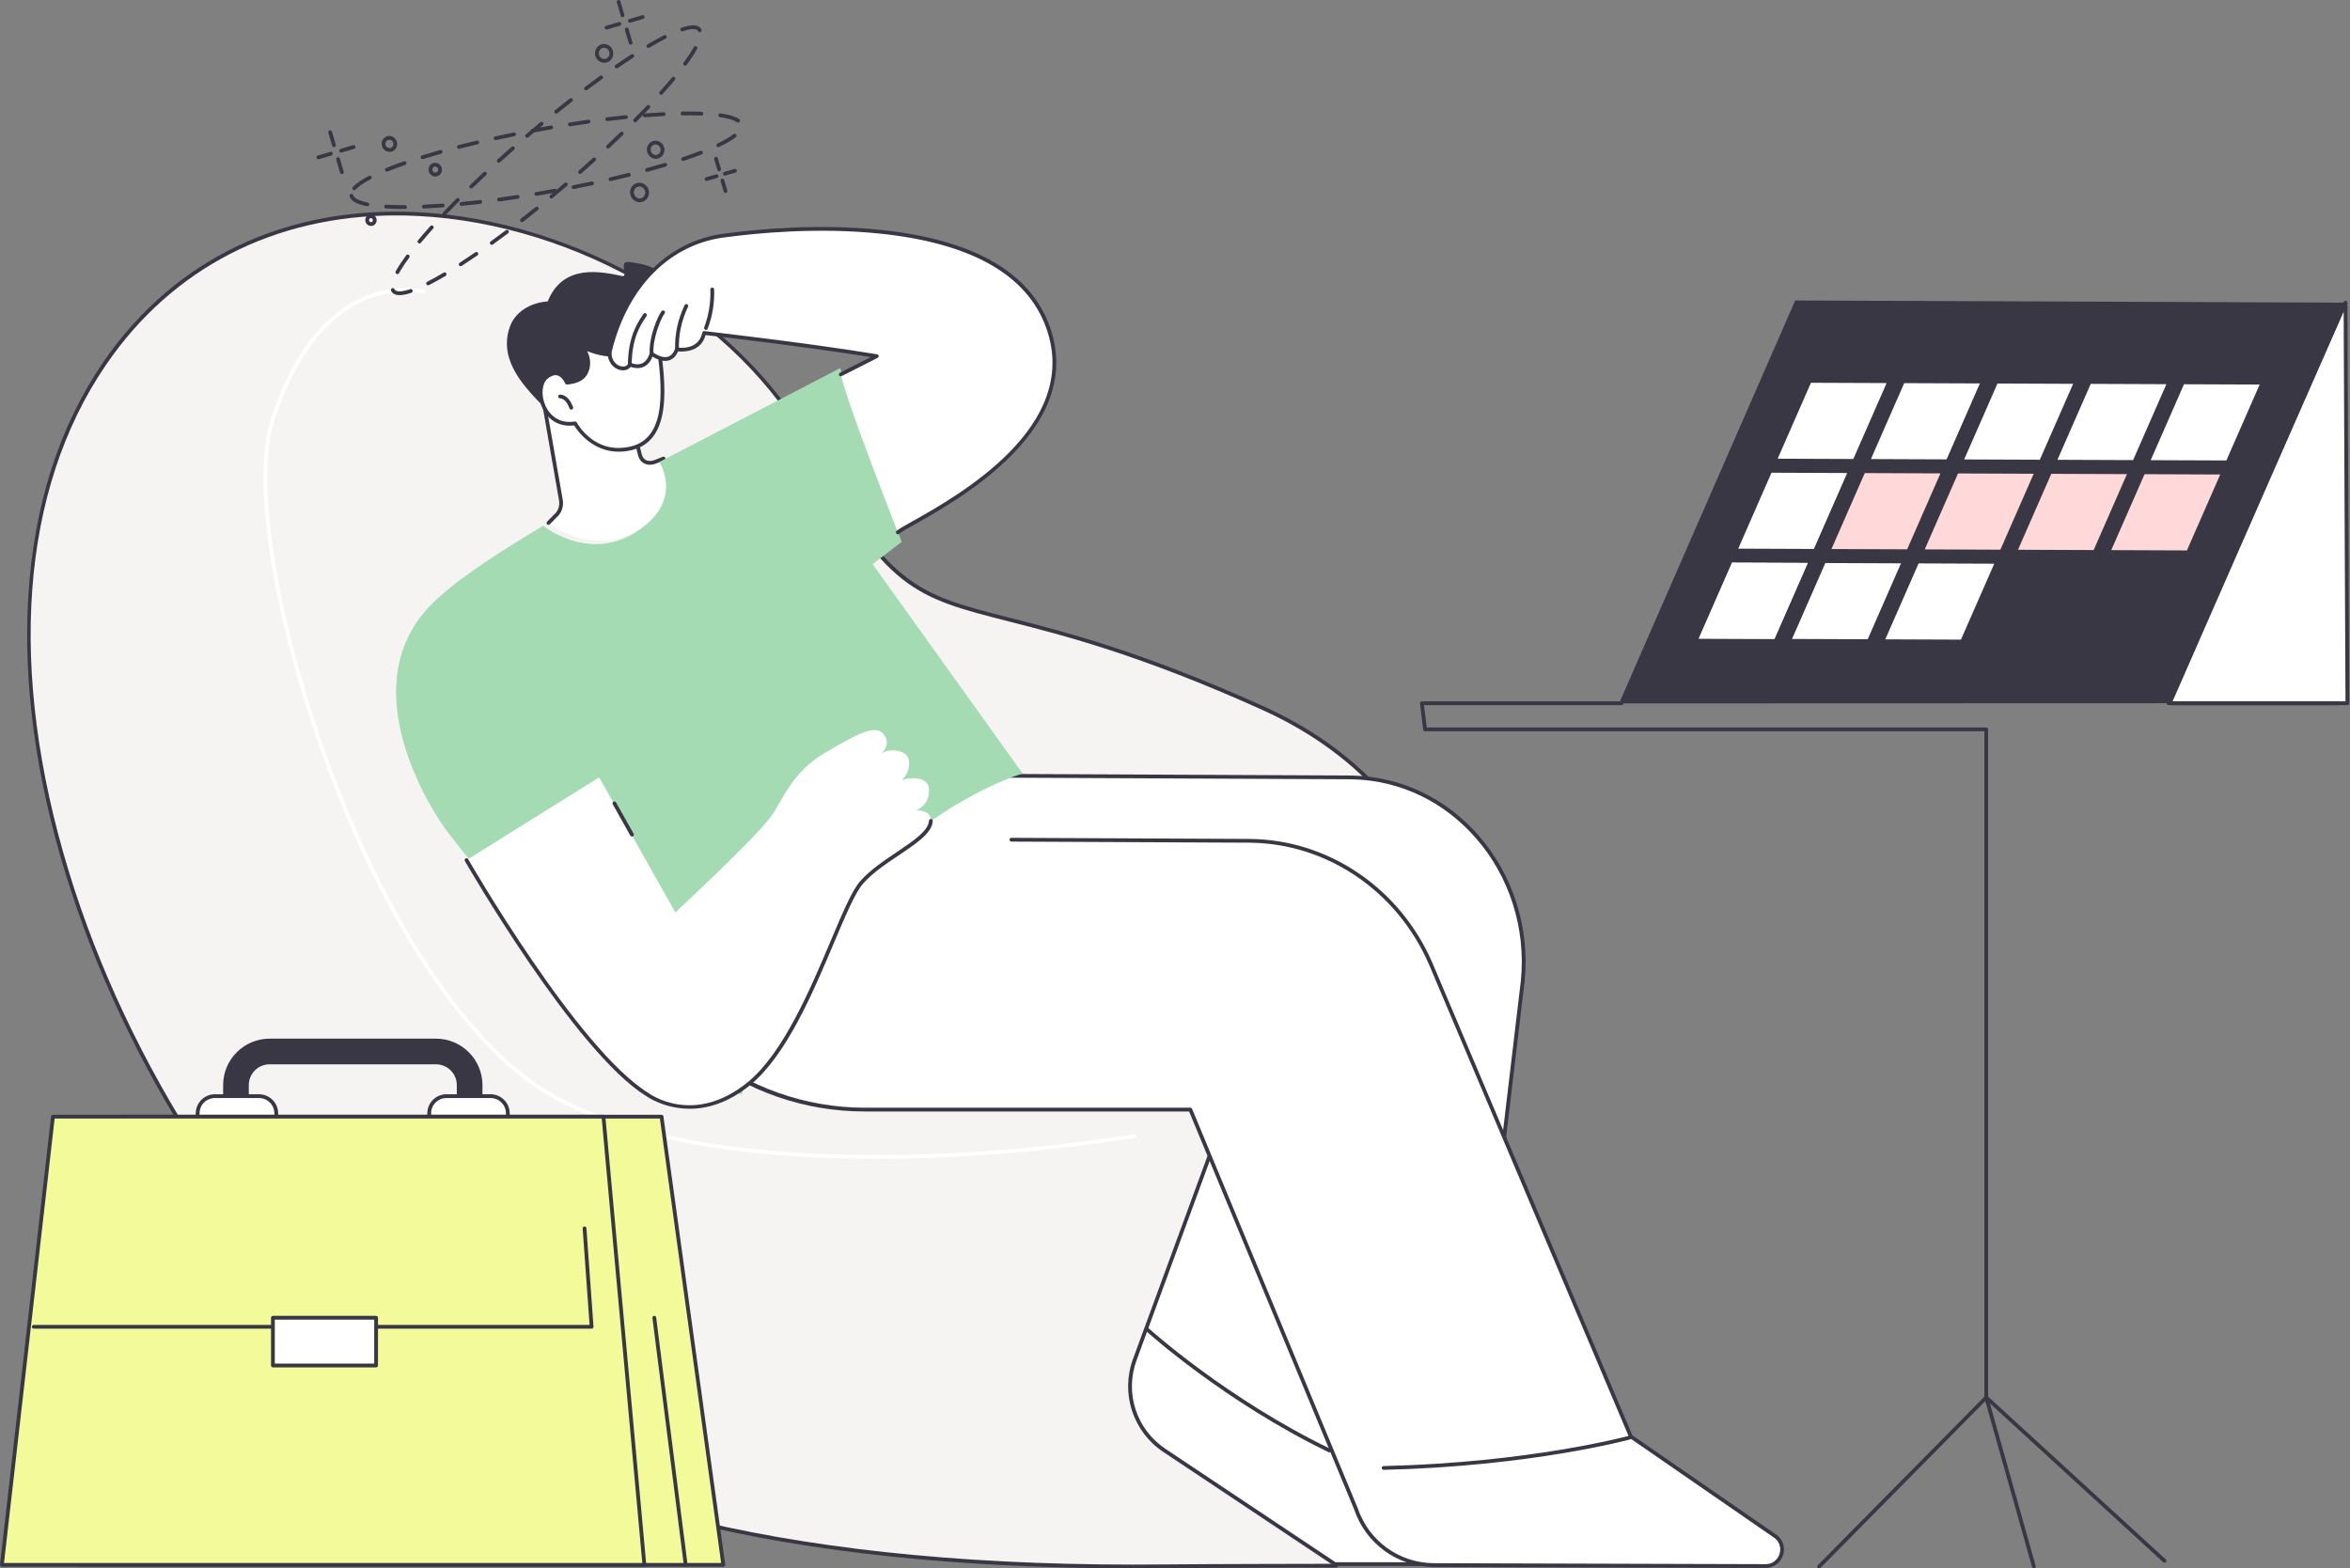 <svg width="2742" height="1830" viewBox="0 0 2742 1830" fill="none" xmlns="http://www.w3.org/2000/svg">
<rect x="0" y="0" width="2742" height="1830" fill="#808080" stroke="none"/>
<g clip-path="url(#clip0_1299_12240)">
<path d="M1558.75 1826.75C1558.75 1826.75 1407.59 1826.97 1360.32 1827.49C1153.64 1829.76 698.37 1817.96 466.36 1616.06C102.73 1299.6 -90.14 734.28 122.05 424.16C334.24 114.04 803.74 260.06 945.2 521.21C1086.66 782.36 1086.89 651.95 1472.95 825.89C1968.05 1048.96 1558.75 1826.74 1558.75 1826.74V1826.75Z" fill="#F5F4F2"/>
<path d="M1323.07 1829.9C920.92 1829.9 624.69 1756.76 464.92 1617.72C286.96 1462.85 145.27 1244.4 76.17 1018.38C41.53 905.071 27 796.801 33 696.601C39.36 590.311 68.71 498.231 120.23 422.921C203.06 301.861 333.87 239.611 488.55 247.621C579.21 252.321 674.71 281.961 757.46 331.071C840.38 380.281 907.74 447.441 947.13 520.161C1036.23 684.651 1069.17 693.041 1178.33 720.841C1243.19 737.361 1332.02 759.981 1473.85 823.881C1581.58 872.421 1654.88 951.291 1691.72 1058.3C1716.46 1130.16 1724.94 1215.35 1716.95 1311.52C1710.56 1388.37 1693.69 1472.36 1666.81 1561.18C1621.06 1712.35 1561.3 1826.64 1560.7 1827.77L1560.08 1828.94H1558.75C1557.24 1828.94 1407.06 1829.17 1360.34 1829.68C1347.82 1829.82 1335.38 1829.89 1323.06 1829.89L1323.07 1829.9ZM462.21 251.341C320.52 251.341 201.1 312.521 123.87 425.411C23.87 571.561 8.42 781.691 80.38 1017.09C149.24 1242.34 290.45 1460.05 467.81 1614.4C631.65 1756.98 940.24 1829.88 1360.29 1825.29C1404.67 1824.8 1542.31 1824.57 1557.41 1824.55C1563.84 1812.08 1619.47 1702.41 1662.62 1559.82C1704.68 1420.82 1743.16 1221.22 1687.56 1059.72C1651.13 953.911 1578.63 875.911 1472.05 827.901C1330.58 764.161 1241.96 741.591 1177.26 725.111C1066.67 696.941 1033.29 688.441 943.27 522.261C862.33 372.841 675.25 261.711 488.33 252.021C479.56 251.571 470.83 251.341 462.22 251.341H462.21Z" fill="#383743"/>
<path d="M1022.12 1352.13C901.71 1352.13 754.31 1338.64 650.34 1284.15C552.95 1233.1 455.49 1092.8 382.96 899.23C320.04 731.3 292.4 562.98 315.75 489.9C346.03 395.11 392.84 358.88 426.78 345.18C463.75 330.25 493.11 337.86 494.34 338.18C495.51 338.5 496.21 339.7 495.89 340.88C495.57 342.06 494.37 342.76 493.19 342.44C492.9 342.36 463.82 334.88 428.17 349.37C395.2 362.77 349.65 398.26 319.94 491.25C296.87 563.47 324.48 730.6 387.08 897.69C459.23 1090.26 555.93 1229.7 652.38 1280.26C771.01 1342.44 947.05 1350.83 1073.85 1346.93C1211.36 1342.69 1322.14 1323.47 1323.24 1323.28C1324.44 1323.08 1325.58 1323.87 1325.79 1325.07C1326 1326.27 1325.2 1327.41 1324 1327.62C1322.89 1327.81 1211.8 1347.09 1073.98 1351.33C1057.45 1351.84 1040.07 1352.14 1022.1 1352.14L1022.12 1352.13Z" fill="white"/>
<path d="M1439.36 1272.13L1324.07 1586.32C1309.73 1625.4 1324.03 1669.23 1358.67 1692.32L1557.59 1824.93H1675.81C1694.47 1824.93 1706.3 1804.93 1697.32 1788.57L1631.29 1668.3L1708.07 1390.37L1439.35 1272.13H1439.36Z" fill="white"/>
<path d="M1675.82 1827.13H1557.6C1557.17 1827.13 1556.74 1827 1556.38 1826.76L1357.46 1694.15C1321.84 1670.4 1307.26 1625.75 1322.01 1585.56L1437.3 1271.37C1437.51 1270.8 1437.95 1270.34 1438.51 1270.1C1439.07 1269.86 1439.7 1269.87 1440.26 1270.11L1708.98 1388.35C1709.98 1388.79 1710.51 1389.9 1710.22 1390.95L1633.68 1668.02L1699.28 1787.51C1703.88 1795.88 1703.72 1805.79 1698.85 1814C1693.99 1822.22 1685.38 1827.13 1675.83 1827.13H1675.82ZM1558.26 1822.72H1675.82C1683.8 1822.72 1690.98 1818.62 1695.05 1811.76C1699.11 1804.9 1699.25 1796.62 1695.41 1789.63L1629.38 1669.36C1629.1 1668.86 1629.03 1668.27 1629.19 1667.71L1705.46 1391.61L1440.63 1275.08L1326.15 1587.07C1312.11 1625.34 1325.99 1667.86 1359.91 1690.47L1558.27 1822.71L1558.26 1822.72Z" fill="#383743"/>
<path d="M1572 1368.61L1743.99 1420.67L1776.82 1143.96C1788.83 1020.59 1698.55 910.68 1579.46 907.11C1577.56 907.05 1575.65 907.02 1573.74 907.01L1166.19 905.13L1095.9 786.92L804.09 928.95L818.79 981.35C858.58 1123.15 983.5 1220.61 1125.44 1220.61H1505.39L1571.99 1368.61H1572Z" fill="white"/>
<path d="M1743.98 1422.87C1743.77 1422.87 1743.55 1422.84 1743.34 1422.78L1571.35 1370.72C1570.74 1370.54 1570.24 1370.1 1569.98 1369.52L1503.96 1222.82H1125.43C1055.29 1222.82 988.56 1199.68 932.45 1155.9C876.35 1112.13 836.32 1051.98 816.67 981.951L801.97 929.551C801.68 928.521 802.17 927.441 803.13 926.971L1094.94 784.941C1095.97 784.441 1097.21 784.811 1097.8 785.801L1167.45 902.931L1573.75 904.811C1575.68 904.811 1577.6 904.851 1579.52 904.911C1635.28 906.581 1686.89 931.251 1724.86 974.371C1765.31 1020.31 1785.04 1082.2 1779.01 1144.18L1746.17 1420.93C1746.09 1421.58 1745.73 1422.16 1745.19 1422.51C1744.83 1422.75 1744.41 1422.87 1743.98 1422.87ZM1573.59 1366.79L1742.1 1417.79L1774.62 1143.69C1780.53 1082.97 1761.19 1022.29 1721.55 977.271C1684.4 935.071 1633.91 910.941 1579.38 909.301C1577.5 909.241 1575.61 909.211 1573.72 909.201L1166.17 907.321C1165.4 907.321 1164.68 906.911 1164.29 906.241L1095.04 789.781L806.7 930.121L820.91 980.751C860.18 1120.68 985.4 1218.41 1125.44 1218.41H1505.39C1506.26 1218.41 1507.04 1218.92 1507.4 1219.71L1573.59 1366.79Z" fill="#383743"/>
<path d="M2072.45 1793.13L1902.85 1676.05L1669.43 1124.55C1631.86 1037.56 1548.9 981.44 1457.26 981.01L1049.71 979.13L1002.59 850.67L687.609 1002.95L702.309 1055.35C742.099 1197.15 867.019 1294.61 1008.96 1294.61H1388.91L1582.05 1760.18C1595.13 1799.41 1631.78 1825.92 1673.13 1826.06L2059.99 1827.19C2078.03 1827.25 2086.27 1804.72 2072.44 1793.13H2072.45Z" fill="white"/>
<path d="M2060.06 1829.4H2059.99L1673.13 1828.27C1630.8 1828.13 1593.36 1801.05 1579.97 1760.89L1387.45 1296.82H1008.97C938.83 1296.82 872.1 1273.68 815.99 1229.9C759.89 1186.13 719.86 1125.98 700.21 1055.95L685.51 1003.55C685.18 1002.38 685.86 1001.16 687.04 1000.83C688.21 1000.5 689.43 1001.18 689.76 1002.36L704.46 1054.76C743.73 1194.69 868.95 1292.42 1008.99 1292.42H1388.94C1389.83 1292.42 1390.63 1292.96 1390.97 1293.78L1584.11 1759.35C1596.95 1797.87 1632.72 1823.73 1673.16 1823.86L2060.02 1824.99H2060.08C2068.88 1824.99 2074.13 1819.2 2076.12 1813.77C2078.11 1808.33 2077.82 1800.49 2071.05 1794.82L1901.61 1677.86C1901.26 1677.62 1901 1677.29 1900.83 1676.9L1667.41 1125.4C1630.29 1039.44 1547.79 983.63 1457.26 983.21L1180.14 981.93C1178.92 981.93 1177.94 980.93 1177.95 979.72C1177.95 978.51 1178.94 977.53 1180.15 977.53L1457.27 978.81C1549.56 979.24 1633.63 1036.1 1671.45 1123.68L1904.63 1674.61L2073.7 1791.33C2080.88 1797.34 2083.38 1806.7 2080.24 1815.3C2077.1 1823.88 2069.19 1829.41 2060.06 1829.41V1829.4Z" fill="#383743"/>
<path d="M1614.41 1714.93C1613.22 1714.93 1612.24 1713.98 1612.21 1712.78C1612.18 1711.56 1613.14 1710.56 1614.36 1710.53C1785.48 1706.5 1899.99 1675.44 1901.12 1675.12C1902.29 1674.79 1903.5 1675.49 1903.83 1676.66C1904.16 1677.83 1903.47 1679.05 1902.29 1679.37C1901.15 1679.68 1786.17 1710.89 1614.46 1714.94H1614.41V1714.93Z" fill="#383743"/>
<path d="M1551.16 1694.53C1550.84 1694.53 1550.51 1694.46 1550.2 1694.31C1428.9 1635.68 1338.39 1554 1337.49 1553.18C1336.59 1552.36 1336.52 1550.97 1337.34 1550.07C1338.16 1549.17 1339.55 1549.11 1340.45 1549.92C1341.34 1550.74 1431.41 1632.01 1552.11 1690.35C1553.21 1690.88 1553.66 1692.2 1553.13 1693.29C1552.75 1694.08 1551.96 1694.53 1551.15 1694.53H1551.16Z" fill="#383743"/>
<path d="M634.95 471.75L654.46 583.47C655.71 590.61 653.15 597.77 647.76 602.23L639.97 610.17C639.97 610.17 699.12 657.35 757.95 608.87C800.33 573.95 774.26 535.01 774.26 535.01L765.18 538.53C757.12 542.01 748.91 539.47 746.68 530.63L729.99 464.49C729.99 464.49 644.59 446.59 634.96 471.75H634.95Z" fill="white"/>
<path d="M639.96 612.38C639.4 612.38 638.85 612.17 638.42 611.75C637.55 610.9 637.54 609.5 638.39 608.64L646.18 600.7C646.23 600.65 646.29 600.59 646.35 600.55C651.12 596.6 653.4 590.21 652.29 583.86L632.78 472.14C632.71 471.75 632.75 471.35 632.89 470.97C642.9 444.81 721.5 460.47 730.43 462.34C731.25 462.51 731.91 463.14 732.11 463.96L748.8 530.1C749.6 533.29 751.34 535.62 753.83 536.85C756.71 538.27 760.52 538.14 764.29 536.52L773.45 532.97C774.58 532.53 775.86 533.09 776.3 534.23C776.74 535.36 776.18 536.64 775.04 537.08L765.96 540.6C761.08 542.71 755.92 542.8 751.88 540.81C748.2 539 745.65 535.67 744.52 531.19L728.17 466.39C704.2 461.54 645.35 453.87 637.21 472.02L656.61 583.11C657.98 590.97 655.16 598.91 649.23 603.87L641.51 611.73C641.08 612.17 640.51 612.39 639.94 612.39L639.96 612.38Z" fill="#383743"/>
<path d="M782.28 336.4C791.29 366.75 770.63 396.21 750.95 402.71C750.25 402.94 749.55 403.15 748.87 403.36C748.58 404.91 748.2 406.47 747.67 408.02C741.44 426.38 719.55 436.59 700.31 436.1C695.36 442.55 688.97 451.49 682.35 462.7C661.22 498.49 641.3 485.33 613.87 452.21C590.48 423.96 587.71 401.36 595.05 380.9C601.01 364.29 618.46 353.07 639.1 351.68C657.08 306.85 702.11 317.08 725.75 322.05C734.2 323.83 720.84 304.18 733.78 305.72C752.61 307.96 775.18 312.44 782.29 336.41L782.28 336.4Z" fill="#383743"/>
<path d="M671.07 494.001C671.07 494.001 692.18 533.631 736.54 523.051C780.9 512.471 776.41 453.541 766.41 391.271C762.47 397.491 752.82 402.711 745.18 406.731C714.11 423.071 683.18 406.481 678.66 404.401C687.31 413.621 688.59 426.851 682.94 436.241C679.82 441.421 673.39 445.451 661.44 446.471C661.44 446.471 653.86 427.261 637.94 439.781C622.02 452.301 632.93 499.851 671.06 494.001H671.07Z" fill="white"/>
<path d="M721.94 527.04C690.82 527.04 673.68 502.46 669.92 496.38C653.05 498.39 639.04 490.38 632.24 474.69C626.11 460.57 627.98 444.81 636.59 438.04C641.81 433.94 646.84 432.5 651.56 433.78C657.71 435.44 661.35 441.29 662.79 444.12C671.93 443.09 678.08 440.06 681.06 435.1C686.44 426.15 684.8 414.15 677.06 405.9C676.34 405.13 676.26 403.96 676.88 403.1C677.5 402.25 678.63 401.94 679.59 402.39L680.52 402.84C709.57 416.83 731.16 411.61 744.16 404.78C750.78 401.3 760.78 396.04 764.55 390.09C765.04 389.32 765.96 388.93 766.85 389.11C767.75 389.3 768.44 390.01 768.58 390.92C778.07 449.98 784.24 513.94 737.05 525.19C731.7 526.47 726.66 527.03 721.95 527.03L721.94 527.04ZM671.07 491.8C671.87 491.8 672.63 492.24 673.01 492.97C673.84 494.53 693.89 530.96 736.02 520.92C778.33 510.83 773.71 452.16 764.99 396.43C760.3 401.05 753.21 405 746.2 408.68C733.31 415.46 712.57 420.78 685.12 409.7C689.77 418.52 689.84 429.04 684.83 437.38C680.92 443.89 673.11 447.69 661.63 448.66C660.65 448.75 659.75 448.18 659.39 447.27C659.36 447.2 656.27 439.61 650.38 438.03C647.08 437.14 643.36 438.32 639.3 441.51C632.33 446.99 631 460.8 636.27 472.94C639.23 479.76 648.5 495.24 670.73 491.83C670.84 491.81 670.95 491.8 671.06 491.8H671.07Z" fill="#383743"/>
<path d="M666.649 477.95C665.799 477.95 664.989 477.46 664.629 476.63C663.379 473.78 662.089 470.84 660.159 468.52C658.229 466.21 655.739 464.82 653.509 464.81C652.289 464.81 651.309 463.82 651.319 462.6C651.329 461.38 652.309 460.4 653.519 460.4C657.089 460.41 660.739 462.34 663.539 465.69C665.869 468.49 667.359 471.87 668.659 474.85C669.149 475.96 668.639 477.26 667.529 477.75C667.239 477.87 666.939 477.94 666.649 477.94V477.95Z" fill="#383743"/>
<path d="M1052.02 632.29L980.27 429.521C980.27 429.521 771.8 537.781 773.83 536.671L769.29 539.081C769.29 539.081 795.36 578.021 752.98 612.941C694.14 661.421 635 614.241 635 614.241L633.83 613.431C575.15 648.361 530.2 678.501 504.26 704.331C401.6 806.551 519.09 966.431 519.09 966.431C519.09 966.431 703.45 1215.16 865.3 1277.21C957.11 970.2 1193.19 902.47 1193.19 902.47L1018.18 658.211L1052.03 632.281L1052.02 632.29Z" fill="#A4DBB3"/>
<path d="M1222.81 381.78C1167.53 227.52 861.839 272.7 845.369 274.77C774.479 283.72 728.53 341.53 711.89 408.66C709.59 417.93 715.439 427.96 724.759 429.65C728.589 430.34 732.399 429.48 735.239 425.34C735.239 425.34 753.469 434.57 760.259 412.55C760.259 412.55 781.559 429.64 789.789 407.57C789.789 407.57 816.69 412.43 821.59 388.48C821.59 388.48 939.709 401.86 1023.04 415.54C1006.08 424.14 995.759 429.37 981.009 436.85C990.679 476.64 1036.89 592.76 1047.56 621.11C1061.49 608.23 1271.95 518.9 1222.81 381.76V381.78Z" fill="white"/>
<path d="M1047.56 623.33C1046.97 623.33 1046.38 623.09 1045.94 622.62C1045.11 621.73 1045.17 620.33 1046.06 619.51C1048.33 617.41 1054.68 613.84 1064.31 608.44C1118.36 578.09 1261.92 497.46 1220.73 382.52C1198.5 320.49 1133.01 283.47 1026.09 272.49C953.81 265.08 883.21 271.94 847.56 276.7L845.64 276.95C781.75 285.02 732.55 334.45 714.03 409.19C713.02 413.26 713.78 417.67 716.11 421.28C718.27 424.62 721.48 426.82 725.15 427.49C728.76 428.14 731.39 427.07 733.41 424.11C734.03 423.2 735.24 422.89 736.22 423.39C736.28 423.42 742.9 426.66 749 424.05C753.13 422.28 756.2 418.2 758.15 411.92C758.37 411.22 758.91 410.68 759.61 410.47C760.31 410.25 761.07 410.4 761.63 410.86C761.72 410.94 771.29 418.48 779.15 416.29C782.88 415.26 785.76 412.07 787.72 406.82C788.09 405.82 789.13 405.23 790.17 405.42C791.18 405.61 815.02 409.58 819.43 388.06C819.66 386.94 820.71 386.21 821.83 386.31C823.01 386.45 940.96 399.85 1023.39 413.39C1024.33 413.54 1025.06 414.28 1025.21 415.23C1025.36 416.17 1024.88 417.1 1024.03 417.53L982 438.84C980.91 439.4 979.59 438.96 979.04 437.87C978.49 436.79 978.92 435.46 980.01 434.91L1016.01 416.65C940.09 404.46 838.53 392.66 823.28 390.91C817.93 410.9 797.41 410.57 791.19 409.98C788.7 415.68 785.05 419.23 780.3 420.54C773 422.55 765.23 418.54 761.36 416.05C758.96 422.08 755.38 426.14 750.69 428.13C744.76 430.64 738.78 429.09 735.93 428.04C733 431.37 729.03 432.67 724.36 431.83C719.48 430.95 715.24 428.05 712.41 423.68C709.42 419.06 708.45 413.39 709.75 408.14C718.49 372.9 734.71 341.86 756.67 318.4C780.73 292.7 811.3 276.86 845.09 272.59L846.98 272.34C882.82 267.56 953.82 260.65 1026.55 268.12C1135.3 279.28 1202.03 317.27 1224.89 381.04C1243.07 431.78 1228.4 481.96 1181.28 530.19C1143.11 569.25 1093.26 597.24 1066.48 612.28C1057.81 617.15 1050.96 621 1049.07 622.74C1048.65 623.13 1048.11 623.32 1047.58 623.32L1047.56 623.33Z" fill="#383743"/>
<path d="M823.71 384.9C823.45 384.9 823.18 384.85 822.93 384.76C821.79 384.33 821.22 383.05 821.65 381.92C826.92 368.07 829.42 352.81 828.88 337.78C828.84 336.56 829.79 335.54 831 335.5C832.25 335.38 833.24 336.41 833.28 337.62C833.84 353.23 831.24 369.09 825.76 383.49C825.43 384.37 824.59 384.91 823.7 384.91L823.71 384.9Z" fill="#383743"/>
<path d="M789.89 409.131C788.69 409.131 787.71 408.171 787.69 406.961C787.4 389.001 790.93 372.821 798.8 356.041C799.32 354.941 800.63 354.461 801.73 354.981C802.83 355.501 803.31 356.811 802.79 357.911C795.22 374.071 791.82 389.631 792.1 406.901C792.12 408.121 791.15 409.121 789.93 409.141H789.89V409.131Z" fill="#383743"/>
<path d="M760.229 414.12C759.069 414.12 758.09 413.21 758.03 412.03C757.09 393.57 767.29 368.92 772.03 363.01C772.79 362.06 774.18 361.91 775.13 362.67C776.08 363.43 776.229 364.82 775.469 365.77C771.179 371.13 761.56 394.68 762.44 411.81C762.5 413.03 761.569 414.06 760.349 414.12C760.309 414.12 760.27 414.12 760.24 414.12H760.229Z" fill="#383743"/>
<path d="M734.819 427.51H734.789C733.569 427.49 732.599 426.49 732.619 425.28C733.079 394.43 742.209 378.67 750.739 366.32C751.429 365.32 752.799 365.07 753.799 365.76C754.799 366.45 755.049 367.82 754.359 368.83C745.829 381.19 737.469 395.73 737.019 425.35C736.999 426.56 736.019 427.52 734.819 427.52V427.51Z" fill="#383743"/>
<path d="M544.32 1003.51C544.32 1003.51 671.23 1224.89 755.02 1276.88C755.02 1276.88 809.26 1317.42 874.31 1263.95C939.36 1210.48 979.36 1059.12 1005.33 1029.56C1031.31 1000 1085.11 980.031 1086.13 957.761C1086.76 944.121 1068.48 945.531 1068.48 945.531C1068.48 945.531 1084.49 941.011 1083.96 921.021C1083.51 904.311 1058.27 907.551 1053.48 909.981C1048.69 912.411 1063.59 903.131 1060.29 886.081C1058.09 874.711 1036.6 872.371 1028.24 879.621C1028.24 879.621 1040.95 868.421 1030.88 856.481C1020.81 844.531 999.47 856.761 961.59 878.971C923.71 901.191 912.41 934.991 900.32 951.731C880.87 978.641 788.01 1064.52 788.01 1064.52L699.11 906.991L544.32 1003.51Z" fill="white"/>
<path d="M804.77 1293.64C774.35 1293.64 754.04 1278.88 753.7 1278.63C670.56 1227.06 543.68 1006.81 542.41 1004.59C541.81 1003.54 542.17 1002.19 543.23 1001.59C544.29 1000.99 545.63 1001.35 546.24 1002.41C547.51 1004.62 673.83 1223.9 756.19 1275C758.51 1276.72 810.03 1313.93 872.92 1262.24C914.11 1228.39 945.97 1152.94 969.24 1097.85C983.12 1064.98 994.09 1039.02 1003.69 1028.1C1015 1015.23 1031.72 1004 1046.46 994.1C1065.46 981.34 1083.41 969.28 1083.94 957.66C1084 956.44 1085.03 955.53 1086.24 955.56C1087.46 955.62 1088.4 956.65 1088.34 957.86C1087.7 971.7 1069.73 983.78 1048.91 997.76C1033.68 1007.99 1017.92 1018.57 1006.99 1031.01C997.86 1041.39 986.48 1068.35 973.29 1099.56C948.54 1158.16 917.73 1231.1 875.71 1265.64C849.55 1287.15 824.93 1293.64 804.77 1293.64Z" fill="#383743"/>
<path d="M737.41 976.03C736.64 976.03 735.89 975.63 735.49 974.91L714.96 938.36C714.36 937.3 714.74 935.96 715.8 935.36C716.86 934.76 718.2 935.14 718.8 936.2L739.33 972.75C739.93 973.81 739.55 975.15 738.49 975.75C738.15 975.94 737.78 976.03 737.41 976.03Z" fill="#383743"/>
<path d="M290.299 1315.63V1266.04C290.299 1252.66 301.179 1241.78 314.559 1241.78H508.729C522.109 1241.78 532.989 1252.66 532.989 1266.04V1315.63H562.929V1266.04C562.929 1236.16 538.619 1211.84 508.729 1211.84H314.559C284.679 1211.84 260.359 1236.15 260.359 1266.04V1315.63H290.299Z" fill="#383743"/>
<path d="M302.22 1278.93H250.73C239.612 1278.93 230.6 1287.94 230.6 1299.06V1317.72C230.6 1328.84 239.612 1337.85 250.73 1337.85H302.22C313.337 1337.85 322.35 1328.84 322.35 1317.72V1299.06C322.35 1287.94 313.337 1278.93 302.22 1278.93Z" fill="white"/>
<path d="M302.229 1340.04H250.729C238.419 1340.04 228.399 1330.02 228.399 1317.71V1299.05C228.399 1286.74 238.419 1276.72 250.729 1276.72H302.229C314.539 1276.72 324.559 1286.74 324.559 1299.05V1317.71C324.559 1330.02 314.539 1340.04 302.229 1340.04ZM250.719 1281.13C240.839 1281.13 232.799 1289.17 232.799 1299.05V1317.71C232.799 1327.59 240.839 1335.63 250.719 1335.63H302.219C312.099 1335.63 320.139 1327.59 320.139 1317.71V1299.05C320.139 1289.17 312.099 1281.13 302.219 1281.13H250.719Z" fill="#383743"/>
<path d="M572.41 1278.93H520.92C509.803 1278.93 500.79 1287.94 500.79 1299.06V1317.72C500.79 1328.84 509.803 1337.85 520.92 1337.85H572.41C583.527 1337.85 592.54 1328.84 592.54 1317.72V1299.06C592.54 1287.94 583.527 1278.93 572.41 1278.93Z" fill="white"/>
<path d="M572.42 1340.04H520.92C508.61 1340.04 498.59 1330.02 498.59 1317.71V1299.05C498.59 1286.74 508.61 1276.72 520.92 1276.72H572.42C584.73 1276.72 594.75 1286.74 594.75 1299.05V1317.71C594.75 1330.02 584.73 1340.04 572.42 1340.04ZM520.92 1281.13C511.04 1281.13 503 1289.17 503 1299.05V1317.71C503 1327.59 511.04 1335.63 520.92 1335.63H572.42C582.3 1335.63 590.34 1327.59 590.34 1317.71V1299.05C590.34 1289.17 582.3 1281.13 572.42 1281.13H520.92Z" fill="#383743"/>
<path d="M843.98 1825.8H94.31L142.05 1302.88H771.91L843.98 1825.8Z" fill="#F3FA9A"/>
<path d="M843.98 1828.01H94.31C93.69 1828.01 93.1 1827.75 92.68 1827.29C92.26 1826.83 92.06 1826.22 92.11 1825.61L139.85 1302.69C139.95 1301.56 140.91 1300.69 142.04 1300.69H771.9C773 1300.69 773.93 1301.5 774.08 1302.59L846.15 1825.51C846.24 1826.14 846.05 1826.78 845.63 1827.26C845.21 1827.74 844.61 1828.02 843.97 1828.02L843.98 1828.01ZM96.72 1823.6H841.45L769.98 1305.08H144.06L96.72 1823.6Z" fill="#383743"/>
<path d="M800.059 1828.01C798.969 1828.01 798.019 1827.2 797.879 1826.08L761.259 1537.73C761.109 1536.52 761.959 1535.42 763.169 1535.27C764.379 1535.13 765.479 1535.97 765.629 1537.18L802.249 1825.53C802.399 1826.74 801.549 1827.84 800.339 1827.99C800.249 1828 800.149 1828.01 800.059 1828.01Z" fill="#383743"/>
<path d="M751.88 1825.8H2.2L61.78 1302.88H704.13L751.88 1825.8Z" fill="#F3FA9A"/>
<path d="M751.88 1828.01H2.2C1.57 1828.01 0.98 1827.74 0.56 1827.27C0.14 1826.8 -0.06 1826.18 0.01 1825.55L59.59 1302.63C59.72 1301.52 60.66 1300.68 61.78 1300.68H704.14C705.28 1300.68 706.23 1301.55 706.33 1302.68L754.07 1825.6C754.13 1826.22 753.92 1826.83 753.5 1827.28C753.08 1827.74 752.49 1828 751.87 1828L751.88 1828.01ZM4.67 1823.6H749.46L702.12 1305.08H63.74L4.67 1823.6Z" fill="#383743"/>
<path d="M690.29 1550.22H39.4C38.18 1550.22 37.2 1549.23 37.2 1548.02C37.2 1546.81 38.19 1545.82 39.4 1545.82H687.93L679.85 1433.3C679.76 1432.09 680.68 1431.03 681.89 1430.95C683.13 1430.88 684.16 1431.78 684.25 1432.99L692.5 1547.87C692.54 1548.48 692.33 1549.08 691.91 1549.53C691.49 1549.98 690.91 1550.23 690.3 1550.23L690.29 1550.22Z" fill="#383743"/>
<path d="M438.839 1537.46H318.439V1593.18H438.839V1537.46Z" fill="white"/>
<path d="M438.84 1595.38H318.44C317.22 1595.38 316.24 1594.39 316.24 1593.18V1537.46C316.24 1536.24 317.23 1535.26 318.44 1535.26H438.84C440.06 1535.26 441.04 1536.25 441.04 1537.46V1593.18C441.04 1594.4 440.05 1595.38 438.84 1595.38ZM320.64 1590.97H436.64V1539.66H320.64V1590.97Z" fill="#383743"/>
<path d="M2736.75 353.15L2738.95 820.51H2530.2L2736.75 353.15Z" fill="white"/>
<path d="M2738.95 822.71H2530.2C2529.46 822.71 2528.76 822.33 2528.35 821.71C2527.94 821.09 2527.88 820.3 2528.18 819.62L2734.73 352.26C2735.15 351.31 2736.18 350.77 2737.19 351C2738.21 351.21 2738.94 352.11 2738.94 353.14L2741.14 820.5C2741.14 821.09 2740.91 821.65 2740.5 822.06C2740.09 822.48 2739.52 822.71 2738.94 822.71H2738.95ZM2533.59 818.31H2736.74L2734.6 363.48L2533.59 818.31Z" fill="#383743"/>
<path d="M2738.95 353.151L2094.65 350.601L1889.15 820.721L2534.01 820.511L2738.95 353.151Z" fill="#383743"/>
<path d="M2162.47 535.531L2074.19 535.181L2113.03 446.601L2201.31 446.951L2162.47 535.531Z" fill="white"/>
<path d="M2271.29 535.96L2183.01 535.61L2221.85 447.03L2310.13 447.38L2271.29 535.96Z" fill="white"/>
<path d="M2380.1 536.39L2291.82 536.04L2330.67 447.46L2418.95 447.81L2380.1 536.39Z" fill="white"/>
<path d="M2488.92 536.821L2400.64 536.471L2439.49 447.891L2527.77 448.241L2488.92 536.821Z" fill="white"/>
<path d="M2597.74 537.25L2509.46 536.9L2548.3 448.32L2636.58 448.67L2597.74 537.25Z" fill="white"/>
<path d="M2116.45 640.48L2028.17 640.13L2067.01 551.54L2155.29 551.89L2116.45 640.48Z" fill="white"/>
<path d="M2225.27 640.911L2136.99 640.561L2175.83 551.971L2264.11 552.321L2225.27 640.911Z" fill="#FFD9D9"/>
<path d="M2334.08 641.34L2245.8 640.99L2284.65 552.4L2372.93 552.75L2334.08 641.34Z" fill="#FFD9D9"/>
<path d="M2442.9 641.77L2354.62 641.42L2393.47 552.84L2481.75 553.18L2442.9 641.77Z" fill="#FFD9D9"/>
<path d="M2551.72 642.201L2463.44 641.85L2502.28 553.271L2590.56 553.62L2551.72 642.201Z" fill="#FFD9D9"/>
<path d="M2070.43 745.42L1982.15 745.07L2020.99 656.49L2109.27 656.84L2070.43 745.42Z" fill="white"/>
<path d="M2070.43 745.42L1982.15 745.07L2020.99 656.49L2109.27 656.84L2070.43 745.42Z" fill="white"/>
<path d="M2179.25 745.85L2090.97 745.5L2129.81 656.92L2218.09 657.27L2179.25 745.85Z" fill="white"/>
<path d="M2288.06 746.281L2199.78 745.931L2238.63 657.351L2326.91 657.701L2288.06 746.281Z" fill="white"/>
<path d="M2122.58 1830C2122.02 1830 2121.46 1829.79 2121.03 1829.36C2120.17 1828.51 2120.16 1827.11 2121.01 1826.25L2315.37 1629.58V853.181H1662.78C1661.67 853.181 1660.73 852.351 1660.59 851.251L1656.84 820.781C1656.76 820.151 1656.96 819.521 1657.38 819.051C1657.8 818.581 1658.4 818.311 1659.03 818.311H1892.11C1893.33 818.311 1894.31 819.301 1894.31 820.511C1894.31 821.721 1893.32 822.711 1892.11 822.711H1661.52L1664.72 848.771H2317.56C2318.78 848.771 2319.76 849.761 2319.76 850.971V1630.47C2319.76 1631.05 2319.53 1631.61 2319.12 1632.02L2124.12 1829.34C2123.69 1829.77 2123.12 1829.99 2122.55 1829.99L2122.58 1830Z" fill="#383743"/>
<path d="M2728.22 822.711H2534C2532.78 822.711 2531.8 821.721 2531.8 820.511C2531.8 819.301 2532.79 818.311 2534 818.311H2728.22C2729.44 818.311 2730.42 819.301 2730.42 820.511C2730.42 821.721 2729.43 822.711 2728.22 822.711Z" fill="#383743"/>
<path d="M2373.15 1830C2372.19 1830 2371.3 1829.37 2371.03 1828.4L2315.46 1631.08C2315.19 1630.13 2315.59 1629.12 2316.42 1628.61C2317.26 1628.09 2318.34 1628.2 2319.06 1628.86L2527 1819.4C2527.9 1820.22 2527.96 1821.62 2527.14 1822.51C2526.32 1823.4 2524.93 1823.47 2524.03 1822.65L2321.8 1637.34L2375.27 1827.2C2375.6 1828.37 2374.92 1829.59 2373.75 1829.92C2373.55 1829.98 2373.35 1830 2373.15 1830Z" fill="#383743"/>
<path d="M466.179 344.38C461.689 344.38 458.519 342.96 456.789 340.16C456.599 339.85 456.439 339.54 456.289 339.22C455.789 338.11 456.269 336.81 457.379 336.3C458.479 335.79 459.789 336.29 460.299 337.39C460.369 337.54 460.449 337.7 460.539 337.84C462.389 340.81 468.909 340.67 478.619 337.38C479.779 336.98 481.019 337.61 481.409 338.76C481.799 339.91 481.179 341.16 480.029 341.55C474.479 343.42 469.829 344.37 466.189 344.37L466.179 344.38ZM499.499 332.88C498.699 332.88 497.919 332.44 497.529 331.68C496.979 330.6 497.409 329.27 498.499 328.72C504.349 325.75 510.799 322.18 517.659 318.12C518.709 317.5 520.059 317.85 520.679 318.89C521.299 319.94 520.949 321.29 519.909 321.91C512.969 326.01 506.439 329.63 500.509 332.64C500.189 332.8 499.849 332.88 499.509 332.88H499.499ZM463.669 319.81C463.309 319.81 462.939 319.72 462.599 319.53C461.539 318.94 461.149 317.6 461.739 316.53C464.749 311.09 468.869 304.82 473.969 297.88C474.689 296.9 476.069 296.69 477.049 297.41C478.029 298.13 478.239 299.51 477.519 300.49C472.529 307.28 468.509 313.39 465.589 318.67C465.189 319.39 464.439 319.8 463.659 319.8L463.669 319.81ZM537.509 310.61C536.789 310.61 536.079 310.26 535.659 309.6C534.999 308.58 535.289 307.21 536.309 306.55C542.159 302.77 548.309 298.67 554.579 294.35C555.579 293.66 556.949 293.92 557.639 294.92C558.329 295.92 558.069 297.29 557.069 297.98C550.759 302.32 544.569 306.45 538.689 310.25C538.319 310.49 537.909 310.6 537.499 310.6L537.509 310.61ZM573.829 285.67C573.149 285.67 572.469 285.35 572.039 284.76C571.329 283.77 571.549 282.4 572.539 281.68C578.289 277.53 584.239 273.14 590.239 268.63C591.209 267.9 592.589 268.1 593.319 269.06C594.049 270.03 593.859 271.41 592.879 272.14C586.859 276.67 580.889 281.08 575.109 285.24C574.719 285.52 574.269 285.66 573.819 285.66L573.829 285.67ZM489.369 284.07C488.869 284.07 488.369 283.9 487.959 283.56C487.029 282.78 486.899 281.39 487.679 280.46C492.099 275.15 496.969 269.52 502.159 263.74C502.969 262.84 504.359 262.75 505.269 263.57C506.179 264.38 506.249 265.77 505.439 266.68C500.289 272.42 495.449 278 491.069 283.27C490.629 283.79 490.009 284.06 489.379 284.06L489.369 284.07ZM609.049 259.19C608.399 259.19 607.749 258.9 607.309 258.34C606.559 257.38 606.729 256 607.689 255.25C613.339 250.84 619.139 246.24 624.929 241.58C625.879 240.81 627.259 240.96 628.029 241.91C628.789 242.86 628.639 244.24 627.699 245.01C621.899 249.69 616.079 254.3 610.409 258.72C610.009 259.03 609.529 259.19 609.059 259.19H609.049ZM518.759 251.24C518.209 251.24 517.669 251.04 517.239 250.64C516.359 249.8 516.319 248.41 517.159 247.53C522.039 242.39 527.219 237.06 532.549 231.69C533.409 230.83 534.799 230.83 535.659 231.68C536.519 232.54 536.529 233.93 535.669 234.8C530.359 240.15 525.199 245.45 520.349 250.56C519.919 251.02 519.339 251.25 518.749 251.25L518.759 251.24ZM643.369 231.55C642.739 231.55 642.109 231.28 641.669 230.75C640.889 229.81 641.019 228.43 641.959 227.65C646.399 223.96 650.869 220.21 655.359 216.39L658.779 213.47C659.699 212.68 661.089 212.78 661.889 213.71C662.679 214.63 662.579 216.02 661.649 216.82L658.209 219.75C653.709 223.58 649.229 227.34 644.769 231.04C644.359 231.38 643.859 231.55 643.359 231.55H643.369ZM549.799 219.96C549.219 219.96 548.649 219.74 548.219 219.29C547.369 218.41 547.399 217.02 548.269 216.18C553.449 211.16 558.819 206.04 564.259 200.96C565.149 200.13 566.539 200.17 567.369 201.06C568.199 201.95 568.159 203.34 567.269 204.17C561.859 209.24 556.499 214.34 551.339 219.33C550.909 219.75 550.359 219.95 549.809 219.95L549.799 219.96ZM676.849 202.91C676.239 202.91 675.629 202.66 675.199 202.16C674.399 201.25 674.479 199.85 675.399 199.05C680.929 194.18 686.449 189.25 691.809 184.39C692.709 183.57 694.109 183.64 694.919 184.54C695.739 185.44 695.669 186.83 694.769 187.65C689.389 192.53 683.859 197.47 678.309 202.35C677.889 202.72 677.369 202.9 676.859 202.9L676.849 202.91ZM581.969 189.84C581.369 189.84 580.769 189.6 580.339 189.12C579.519 188.22 579.589 186.82 580.489 186.01C585.909 181.1 591.439 176.15 596.949 171.31C597.859 170.51 599.259 170.59 600.059 171.51C600.859 172.42 600.779 173.82 599.859 174.62C594.369 179.45 588.849 184.38 583.449 189.28C583.029 189.66 582.499 189.85 581.969 189.85V189.84ZM709.479 173.3C708.889 173.3 708.309 173.07 707.869 172.6C707.039 171.71 707.079 170.32 707.969 169.49C713.429 164.38 718.789 159.27 723.899 154.32C724.769 153.47 726.169 153.49 727.009 154.37C727.859 155.24 727.839 156.64 726.959 157.48C721.829 162.46 716.449 167.58 710.979 172.7C710.559 173.1 710.009 173.3 709.469 173.3H709.479ZM615.049 160.73C614.429 160.73 613.809 160.47 613.379 159.96C612.589 159.03 612.699 157.65 613.619 156.85L616.759 154.17C621.359 150.26 625.939 146.41 630.499 142.63C631.439 141.85 632.829 141.98 633.599 142.92C634.379 143.86 634.249 145.25 633.309 146.02C628.769 149.79 624.199 153.63 619.609 157.53L616.479 160.2C616.059 160.55 615.559 160.73 615.049 160.73ZM741.119 142.62C740.559 142.62 739.999 142.41 739.569 141.98C738.709 141.12 738.699 139.73 739.559 138.87C744.849 133.54 749.999 128.24 754.879 123.1C755.719 122.22 757.109 122.18 757.989 123.02C758.869 123.86 758.909 125.25 758.069 126.13C753.169 131.29 747.989 136.62 742.679 141.97C742.249 142.4 741.679 142.62 741.119 142.62ZM648.949 132.59C648.309 132.59 647.669 132.31 647.229 131.77C646.469 130.82 646.619 129.44 647.559 128.67C653.349 124.01 659.169 119.4 664.859 114.96C665.819 114.22 667.199 114.38 667.949 115.34C668.699 116.3 668.529 117.68 667.569 118.43C661.899 122.85 656.099 127.44 650.329 132.09C649.919 132.42 649.439 132.58 648.949 132.58V132.59ZM771.419 110.62C770.899 110.62 770.369 110.43 769.949 110.06C769.039 109.25 768.969 107.86 769.779 106.95C774.929 101.21 779.759 95.63 784.139 90.35C784.919 89.41 786.309 89.29 787.239 90.06C788.179 90.84 788.299 92.23 787.529 93.16C783.109 98.48 778.249 104.11 773.059 109.89C772.619 110.37 772.019 110.62 771.419 110.62ZM683.709 105.51C683.039 105.51 682.379 105.21 681.949 104.63C681.219 103.66 681.409 102.28 682.389 101.55C688.409 97.02 694.389 92.62 700.159 88.45C701.149 87.74 702.519 87.96 703.229 88.95C703.939 89.94 703.719 91.31 702.729 92.02C696.979 96.17 691.019 100.56 685.029 105.07C684.629 105.37 684.169 105.51 683.709 105.51ZM719.449 79.74C718.749 79.74 718.059 79.41 717.629 78.79C716.939 77.79 717.199 76.42 718.199 75.73C724.519 71.39 730.699 67.27 736.589 63.47C737.609 62.82 738.979 63.11 739.629 64.13C740.289 65.15 739.999 66.52 738.969 67.18C733.119 70.95 726.969 75.05 720.689 79.37C720.309 79.63 719.869 79.76 719.439 79.76L719.449 79.74ZM799.439 76.62C798.989 76.62 798.529 76.48 798.139 76.19C797.159 75.47 796.949 74.09 797.669 73.11C802.669 66.29 806.669 60.17 809.549 54.91C810.139 53.84 811.469 53.46 812.539 54.04C813.609 54.63 813.999 55.97 813.409 57.03C810.429 62.46 806.329 68.74 801.219 75.71C800.789 76.3 800.119 76.61 799.439 76.61V76.62ZM756.519 55.92C755.769 55.92 755.029 55.53 754.619 54.84C753.999 53.79 754.349 52.44 755.399 51.82C762.349 47.72 768.889 44.11 774.819 41.11C775.909 40.55 777.229 40.99 777.779 42.08C778.329 43.17 777.899 44.49 776.809 45.04C770.959 48 764.509 51.56 757.639 55.62C757.289 55.83 756.899 55.93 756.519 55.93V55.92ZM816.499 37.47C815.709 37.47 814.939 37.04 814.549 36.3L814.459 36.13C812.579 33.1 806.219 33.25 796.709 36.42C795.549 36.8 794.309 36.18 793.919 35.02C793.539 33.87 794.159 32.62 795.309 32.23C807.479 28.18 815.049 28.74 818.169 33.76C818.249 33.88 818.349 34.05 818.439 34.23C819.009 35.31 818.599 36.64 817.519 37.21C817.189 37.38 816.839 37.46 816.489 37.46L816.499 37.47Z" fill="#383743"/>
<path d="M471.17 243.801C463.64 243.801 456.65 243.611 450.38 243.231C449.17 243.161 448.24 242.111 448.31 240.901C448.38 239.681 449.41 238.771 450.64 238.841C456.82 239.211 463.72 239.401 471.16 239.401H472.51C472.51 239.401 472.51 239.401 472.52 239.401C473.73 239.401 474.72 240.381 474.72 241.591C474.72 242.811 473.74 243.801 472.53 243.801H471.15H471.17ZM494.55 243.261C493.38 243.261 492.4 242.341 492.35 241.151C492.3 239.931 493.24 238.911 494.46 238.851C501.47 238.551 508.84 238.121 516.39 237.571C517.62 237.491 518.66 238.391 518.75 239.611C518.84 240.821 517.93 241.881 516.71 241.971C509.13 242.521 501.7 242.951 494.65 243.251C494.62 243.251 494.59 243.251 494.55 243.251V243.261ZM428.66 240.651C428.52 240.651 428.37 240.641 428.22 240.611C416.06 238.161 409.42 234.381 407.92 229.061C407.59 227.891 408.27 226.671 409.44 226.341C410.61 226.021 411.83 226.691 412.16 227.871C412.72 229.861 415.66 233.591 429.09 236.301C430.28 236.541 431.05 237.701 430.81 238.891C430.6 239.941 429.68 240.661 428.65 240.661L428.66 240.651ZM538.5 240.131C537.38 240.131 536.42 239.281 536.31 238.141C536.19 236.931 537.08 235.851 538.29 235.741C545.4 235.061 552.75 234.281 560.15 233.411C561.38 233.261 562.45 234.131 562.59 235.341C562.73 236.551 561.87 237.641 560.66 237.781C553.23 238.641 545.85 239.431 538.71 240.111C538.64 240.111 538.57 240.121 538.5 240.121V240.131ZM582.26 235.061C581.17 235.061 580.23 234.261 580.08 233.151C579.92 231.951 580.77 230.841 581.97 230.671C589.09 229.721 596.41 228.671 603.74 227.561C604.95 227.371 606.07 228.211 606.25 229.411C606.43 230.611 605.6 231.741 604.4 231.921C597.05 233.031 589.7 234.081 582.56 235.041C582.46 235.051 582.36 235.061 582.26 235.061ZM625.82 228.491C624.76 228.491 623.83 227.731 623.65 226.651C623.45 225.451 624.26 224.311 625.46 224.111C632.71 222.901 639.99 221.631 647.08 220.331C648.24 220.111 649.38 220.851 649.64 221.991C649.91 223.131 649.25 224.281 648.12 224.611C648.03 224.631 647.9 224.661 647.81 224.681C640.75 225.971 633.45 227.251 626.18 228.461C626.06 228.481 625.93 228.491 625.81 228.491H625.82ZM413.34 221.861C412.81 221.861 412.28 221.671 411.86 221.291C410.96 220.471 410.9 219.081 411.72 218.181C415.38 214.171 421.65 209.821 430.37 205.261C431.45 204.691 432.78 205.111 433.34 206.191C433.9 207.271 433.49 208.601 432.41 209.161C424.15 213.481 418.29 217.511 414.98 221.151C414.55 221.631 413.95 221.871 413.35 221.871L413.34 221.861ZM669.17 220.581C668.14 220.581 667.22 219.861 667.01 218.811C666.77 217.621 667.55 216.461 668.74 216.221C675.99 214.781 683.24 213.291 690.29 211.781C691.48 211.521 692.65 212.281 692.91 213.471C693.16 214.661 692.41 215.831 691.22 216.091C684.15 217.611 676.88 219.111 669.61 220.541C669.47 220.571 669.32 220.581 669.18 220.581H669.17ZM712.26 211.331C711.26 211.331 710.35 210.641 710.12 209.631C709.84 208.441 710.58 207.261 711.77 206.991C719.05 205.301 726.25 203.561 733.15 201.821C734.34 201.521 735.53 202.241 735.82 203.421C736.12 204.601 735.4 205.801 734.22 206.091C727.29 207.831 720.07 209.581 712.76 211.281C712.59 211.321 712.43 211.341 712.26 211.341V211.331ZM754.99 200.561C754.02 200.561 753.13 199.921 752.87 198.941C752.55 197.771 753.24 196.551 754.41 196.231C761.71 194.231 768.82 192.191 775.53 190.161C776.69 189.811 777.92 190.471 778.27 191.631C778.62 192.801 777.96 194.021 776.8 194.371C770.05 196.411 762.9 198.461 755.57 200.471C755.38 200.521 755.18 200.551 754.99 200.551V200.561ZM451.42 200.251C450.55 200.251 449.73 199.731 449.38 198.881C448.92 197.751 449.46 196.471 450.59 196.011C456.9 193.441 463.88 190.821 471.33 188.231C472.48 187.831 473.73 188.431 474.13 189.591C474.53 190.741 473.92 191.991 472.77 192.391C465.39 194.961 458.49 197.551 452.25 200.091C451.98 200.201 451.7 200.251 451.42 200.251ZM797.16 187.791C796.24 187.791 795.38 187.211 795.07 186.291C794.68 185.141 795.3 183.891 796.46 183.501C803.83 181.021 810.77 178.521 817.1 176.061C818.23 175.621 819.51 176.181 819.95 177.321C820.39 178.451 819.83 179.731 818.69 180.171C812.3 182.651 805.29 185.171 797.87 187.671C797.64 187.751 797.4 187.781 797.17 187.781L797.16 187.791ZM492.99 185.641C492.05 185.641 491.18 185.031 490.89 184.091C490.53 182.931 491.18 181.691 492.34 181.331C499.1 179.231 506.23 177.131 513.53 175.081C514.7 174.751 515.92 175.431 516.25 176.611C516.58 177.781 515.9 179.001 514.72 179.331C507.46 181.371 500.37 183.461 493.64 185.551C493.42 185.621 493.2 185.651 492.99 185.651V185.641ZM535.4 173.681C534.42 173.681 533.52 173.021 533.27 172.031C532.97 170.851 533.68 169.651 534.85 169.351C541.82 167.561 549.03 165.771 556.28 164.051C557.46 163.761 558.65 164.501 558.93 165.681C559.21 166.861 558.48 168.051 557.3 168.331C550.07 170.051 542.89 171.821 535.95 173.611C535.77 173.661 535.58 173.681 535.4 173.681ZM838.15 171.651C837.33 171.651 836.54 171.191 836.16 170.401C835.63 169.301 836.1 167.991 837.19 167.461C845.14 163.641 851.4 159.981 855.77 156.591C856.73 155.851 858.11 156.021 858.86 156.981C859.61 157.941 859.43 159.321 858.47 160.071C853.85 163.651 847.33 167.481 839.09 171.431C838.78 171.581 838.46 171.651 838.14 171.651H838.15ZM578.27 163.491C577.26 163.491 576.35 162.791 576.12 161.761C575.86 160.571 576.61 159.401 577.8 159.141C584.89 157.591 592.16 156.061 599.39 154.591C600.58 154.361 601.74 155.121 601.99 156.311C602.23 157.501 601.46 158.661 600.27 158.911C593.05 160.371 585.81 161.901 578.74 163.441C578.58 163.471 578.42 163.491 578.27 163.491ZM621.46 154.741C620.42 154.741 619.49 154.001 619.3 152.941C619.08 151.741 619.87 150.591 621.06 150.371L627.08 149.261C632.35 148.301 637.58 147.371 642.78 146.491C643.99 146.291 645.12 147.091 645.32 148.291C645.53 149.491 644.72 150.631 643.52 150.831C638.34 151.721 633.12 152.641 627.87 153.601L621.87 154.711C621.73 154.731 621.6 154.751 621.46 154.751V154.741ZM664.88 147.311C663.81 147.311 662.88 146.531 662.71 145.451C662.52 144.251 663.35 143.121 664.55 142.941C671.89 141.801 679.24 140.721 686.38 139.721C687.59 139.541 688.7 140.391 688.86 141.601C689.03 142.801 688.19 143.921 686.98 144.081C679.86 145.071 672.54 146.151 665.22 147.291C665.1 147.311 664.99 147.321 664.88 147.321V147.311ZM861.22 143.051C860.78 143.051 860.34 142.921 859.96 142.651C856.25 140.051 849.53 138.031 840.01 136.641C838.81 136.471 837.97 135.351 838.15 134.141C838.33 132.941 839.44 132.081 840.65 132.281C850.86 133.771 858.21 136.041 862.5 139.041C863.5 139.741 863.74 141.111 863.04 142.111C862.61 142.721 861.93 143.051 861.23 143.051H861.22ZM708.52 141.251C707.42 141.251 706.47 140.431 706.34 139.311C706.19 138.101 707.05 137.001 708.26 136.861C715.63 135.971 723.01 135.141 730.19 134.411C731.41 134.311 732.48 135.171 732.6 136.381C732.72 137.591 731.84 138.671 730.63 138.801C723.47 139.531 716.12 140.351 708.78 141.241C708.69 141.251 708.6 141.261 708.51 141.261L708.52 141.251ZM752.36 136.811C751.22 136.811 750.26 135.931 750.17 134.781C750.07 133.571 750.98 132.511 752.19 132.411C759.77 131.811 767.18 131.321 774.23 130.951C775.43 130.861 776.48 131.821 776.54 133.041C776.6 134.261 775.67 135.291 774.45 135.351C767.44 135.711 760.07 136.201 752.53 136.801C752.47 136.801 752.41 136.801 752.35 136.801L752.36 136.811ZM818.38 134.811C818.38 134.811 818.32 134.811 818.29 134.811C811.65 134.551 804.27 134.491 796.38 134.601H796.35C795.15 134.601 794.17 133.641 794.15 132.431C794.13 131.211 795.1 130.211 796.32 130.191C804.28 130.071 811.74 130.141 818.47 130.401C819.69 130.451 820.63 131.471 820.58 132.691C820.53 133.881 819.56 134.811 818.38 134.811Z" fill="#383743"/>
<path d="M389.69 171.7C388.74 171.7 387.86 171.08 387.58 170.12L383.12 154.9C382.78 153.73 383.45 152.51 384.61 152.17C385.77 151.83 387 152.49 387.34 153.66L391.8 168.88C392.14 170.05 391.47 171.27 390.31 171.61C390.1 171.67 389.89 171.7 389.69 171.7Z" fill="#383743"/>
<path d="M398.88 203.04C397.93 203.04 397.05 202.42 396.77 201.46L392.31 186.25C391.97 185.08 392.64 183.86 393.8 183.52C394.96 183.18 396.19 183.84 396.53 185.01L400.99 200.22C401.33 201.39 400.66 202.61 399.5 202.95C399.29 203.01 399.08 203.04 398.88 203.04Z" fill="#383743"/>
<path d="M398.03 178.011C397.08 178.011 396.2 177.391 395.92 176.431C395.58 175.261 396.25 174.041 397.41 173.701L412.02 169.421C413.18 169.081 414.41 169.751 414.75 170.911C415.09 172.081 414.42 173.301 413.26 173.641L398.65 177.921C398.44 177.981 398.23 178.011 398.03 178.011Z" fill="#383743"/>
<path d="M371.47 185.791C370.52 185.791 369.64 185.171 369.36 184.211C369.02 183.041 369.69 181.821 370.85 181.481L385.46 177.201C386.62 176.861 387.85 177.521 388.19 178.691C388.53 179.861 387.86 181.081 386.7 181.421L372.09 185.701C371.88 185.761 371.67 185.791 371.47 185.791Z" fill="#383743"/>
<path d="M839.09 199.78C838.14 199.78 837.26 199.16 836.98 198.2L833.37 185.9C833.03 184.73 833.7 183.51 834.86 183.17C836.02 182.83 837.25 183.49 837.59 184.66L841.2 196.96C841.54 198.13 840.87 199.35 839.71 199.69C839.5 199.75 839.29 199.78 839.09 199.78Z" fill="#383743"/>
<path d="M846.51 225.11C845.56 225.11 844.68 224.49 844.4 223.53L840.79 211.23C840.45 210.06 841.12 208.84 842.28 208.5C843.44 208.16 844.67 208.82 845.01 209.99L848.61 222.29C848.95 223.46 848.28 224.68 847.12 225.02C846.91 225.08 846.7 225.11 846.5 225.11H846.51Z" fill="#383743"/>
<path d="M845.829 204.88C844.879 204.88 843.999 204.26 843.719 203.3C843.379 202.13 844.049 200.91 845.209 200.57L857.019 197.11C858.179 196.77 859.409 197.43 859.749 198.6C860.089 199.77 859.419 200.99 858.259 201.33L846.449 204.79C846.239 204.85 846.029 204.88 845.829 204.88Z" fill="#383743"/>
<path d="M824.36 211.18C823.41 211.18 822.53 210.56 822.25 209.6C821.91 208.43 822.58 207.21 823.74 206.87L835.55 203.41C836.71 203.06 837.94 203.74 838.28 204.91C838.62 206.08 837.95 207.3 836.79 207.64L824.98 211.1C824.77 211.16 824.56 211.19 824.36 211.19V211.18Z" fill="#383743"/>
<path d="M726.4 20.01C725.45 20.01 724.57 19.39 724.29 18.43L719.71 2.82C719.37 1.65 720.04 0.43 721.2 0.09C722.36 -0.25 723.59 0.41 723.93 1.58L728.51 17.19C728.85 18.36 728.18 19.58 727.02 19.92C726.81 19.98 726.6 20.01 726.4 20.01Z" fill="#383743"/>
<path d="M735.83 52.161C734.88 52.161 734 51.541 733.72 50.581L729.14 34.971C728.8 33.801 729.47 32.581 730.63 32.241C731.79 31.901 733.02 32.561 733.36 33.741L737.94 49.351C738.28 50.521 737.61 51.741 736.45 52.081C736.24 52.141 736.03 52.171 735.83 52.171V52.161Z" fill="#383743"/>
<path d="M734.949 26.49C733.999 26.49 733.119 25.87 732.839 24.91C732.499 23.74 733.169 22.52 734.329 22.18L749.319 17.79C750.479 17.45 751.709 18.11 752.049 19.28C752.389 20.45 751.719 21.67 750.559 22.01L735.569 26.4C735.359 26.46 735.149 26.49 734.949 26.49Z" fill="#383743"/>
<path d="M707.71 34.47C706.76 34.47 705.88 33.85 705.6 32.89C705.26 31.72 705.93 30.5 707.09 30.16L722.08 25.77C723.24 25.43 724.47 26.09 724.81 27.26C725.15 28.43 724.48 29.65 723.32 29.99L708.33 34.38C708.12 34.44 707.91 34.47 707.71 34.47Z" fill="#383743"/>
<path d="M454.54 177.2C450.6 177.2 446.93 174.54 445.73 170.46C445.04 168.09 445.27 165.61 446.39 163.45C447.53 161.26 449.44 159.69 451.76 159C454.09 158.32 456.55 158.61 458.68 159.84C460.79 161.05 462.33 163.01 463.03 165.38C464.47 170.3 461.76 175.44 456.99 176.84C456.17 177.08 455.34 177.19 454.53 177.19L454.54 177.2ZM454.25 163.05C453.84 163.05 453.42 163.11 453.02 163.23C451.85 163.57 450.89 164.37 450.31 165.48C449.72 166.62 449.59 167.95 449.97 169.22C450.73 171.81 453.32 173.34 455.77 172.62C458.21 171.91 459.58 169.22 458.82 166.63C458.45 165.36 457.63 164.31 456.51 163.67C455.8 163.26 455.03 163.06 454.25 163.06V163.05Z" fill="#383743"/>
<path d="M432.93 263.64C431.81 263.64 430.69 263.34 429.67 262.76C428.13 261.88 427 260.44 426.5 258.72C426 257 426.17 255.18 426.99 253.6C427.83 252 429.23 250.84 430.94 250.34C434.43 249.31 438.14 251.4 439.19 255C439.7 256.73 439.52 258.54 438.7 260.12C437.86 261.72 436.46 262.88 434.75 263.38C434.15 263.56 433.54 263.64 432.92 263.64H432.93ZM432.75 254.48C432.56 254.48 432.36 254.51 432.17 254.56C431.62 254.72 431.17 255.1 430.89 255.63C430.6 256.19 430.54 256.84 430.72 257.47C430.9 258.1 431.31 258.62 431.85 258.93C432.37 259.22 432.95 259.3 433.5 259.14C434.05 258.98 434.5 258.6 434.78 258.07C435.07 257.51 435.13 256.86 434.95 256.23C434.64 255.17 433.71 254.48 432.74 254.48H432.75Z" fill="#383743"/>
<path d="M507.989 205.93C504.579 205.93 501.399 203.62 500.369 200.1C499.769 198.05 499.969 195.9 500.939 194.04C501.929 192.14 503.579 190.78 505.599 190.19C507.619 189.6 509.749 189.86 511.599 190.92C513.419 191.97 514.759 193.67 515.359 195.71C515.959 197.76 515.759 199.91 514.779 201.77C513.789 203.66 512.139 205.03 510.119 205.62C509.409 205.83 508.689 205.93 507.979 205.93H507.989ZM507.749 194.28C507.449 194.28 507.139 194.32 506.839 194.41C505.979 194.66 505.269 195.25 504.849 196.07C504.409 196.92 504.319 197.91 504.599 198.86C505.159 200.79 507.089 201.93 508.889 201.39C509.749 201.14 510.449 200.55 510.879 199.73C511.319 198.88 511.409 197.89 511.139 196.94C510.859 195.99 510.249 195.21 509.419 194.73C508.899 194.43 508.329 194.28 507.749 194.28Z" fill="#383743"/>
<path d="M705.12 73.24C700.48 73.24 696.15 70.1 694.74 65.29C693.92 62.5 694.2 59.56 695.52 57.01C696.86 54.44 699.11 52.58 701.84 51.78C704.58 50.98 707.47 51.33 709.99 52.77C712.48 54.19 714.3 56.52 715.12 59.31C716.82 65.11 713.63 71.17 708.01 72.82C707.05 73.1 706.07 73.24 705.11 73.24H705.12ZM704.75 55.76C704.19 55.76 703.63 55.84 703.08 56C701.5 56.46 700.21 57.54 699.42 59.04C698.62 60.57 698.46 62.35 698.96 64.04C699.98 67.51 703.49 69.56 706.77 68.59C710.06 67.63 711.91 64.02 710.89 60.55C710.39 58.85 709.3 57.45 707.8 56.59C706.85 56.04 705.8 55.76 704.75 55.76Z" fill="#383743"/>
<path d="M765.19 185.22C763.45 185.22 761.73 184.76 760.16 183.86C757.77 182.49 756.02 180.25 755.23 177.57C754.44 174.88 754.71 172.06 755.98 169.61C757.27 167.13 759.43 165.35 762.07 164.57C767.48 162.99 773.21 166.24 774.84 171.82C776.48 177.4 773.41 183.23 768 184.82C767.07 185.09 766.13 185.22 765.19 185.22ZM764.85 168.58C764.33 168.58 763.81 168.65 763.3 168.8C761.83 169.23 760.61 170.24 759.88 171.64C759.13 173.07 758.98 174.74 759.45 176.32C759.92 177.91 760.94 179.23 762.34 180.03C763.71 180.82 765.28 181.01 766.75 180.58C769.82 179.68 771.55 176.3 770.6 173.05C769.81 170.35 767.4 168.57 764.85 168.57V168.58Z" fill="#383743"/>
<path d="M746.4 235.92C744.53 235.92 742.67 235.43 740.97 234.46C738.39 232.98 736.5 230.57 735.65 227.66C733.88 221.64 737.19 215.35 743.02 213.64C748.85 211.93 755.03 215.44 756.8 221.46C758.57 227.48 755.26 233.77 749.43 235.48C748.43 235.77 747.42 235.92 746.4 235.92ZM746.04 217.6C745.45 217.6 744.86 217.68 744.27 217.86C740.77 218.89 738.8 222.72 739.89 226.42C740.42 228.22 741.59 229.72 743.18 230.63C744.74 231.52 746.52 231.74 748.2 231.25C751.7 230.22 753.67 226.39 752.59 222.69C751.69 219.62 748.96 217.6 746.05 217.6H746.04Z" fill="#383743"/>
</g>
<defs>
<clipPath id="clip0_1299_12240">
<rect width="2741.16" height="1830" fill="white"/>
</clipPath>
</defs>
</svg>
